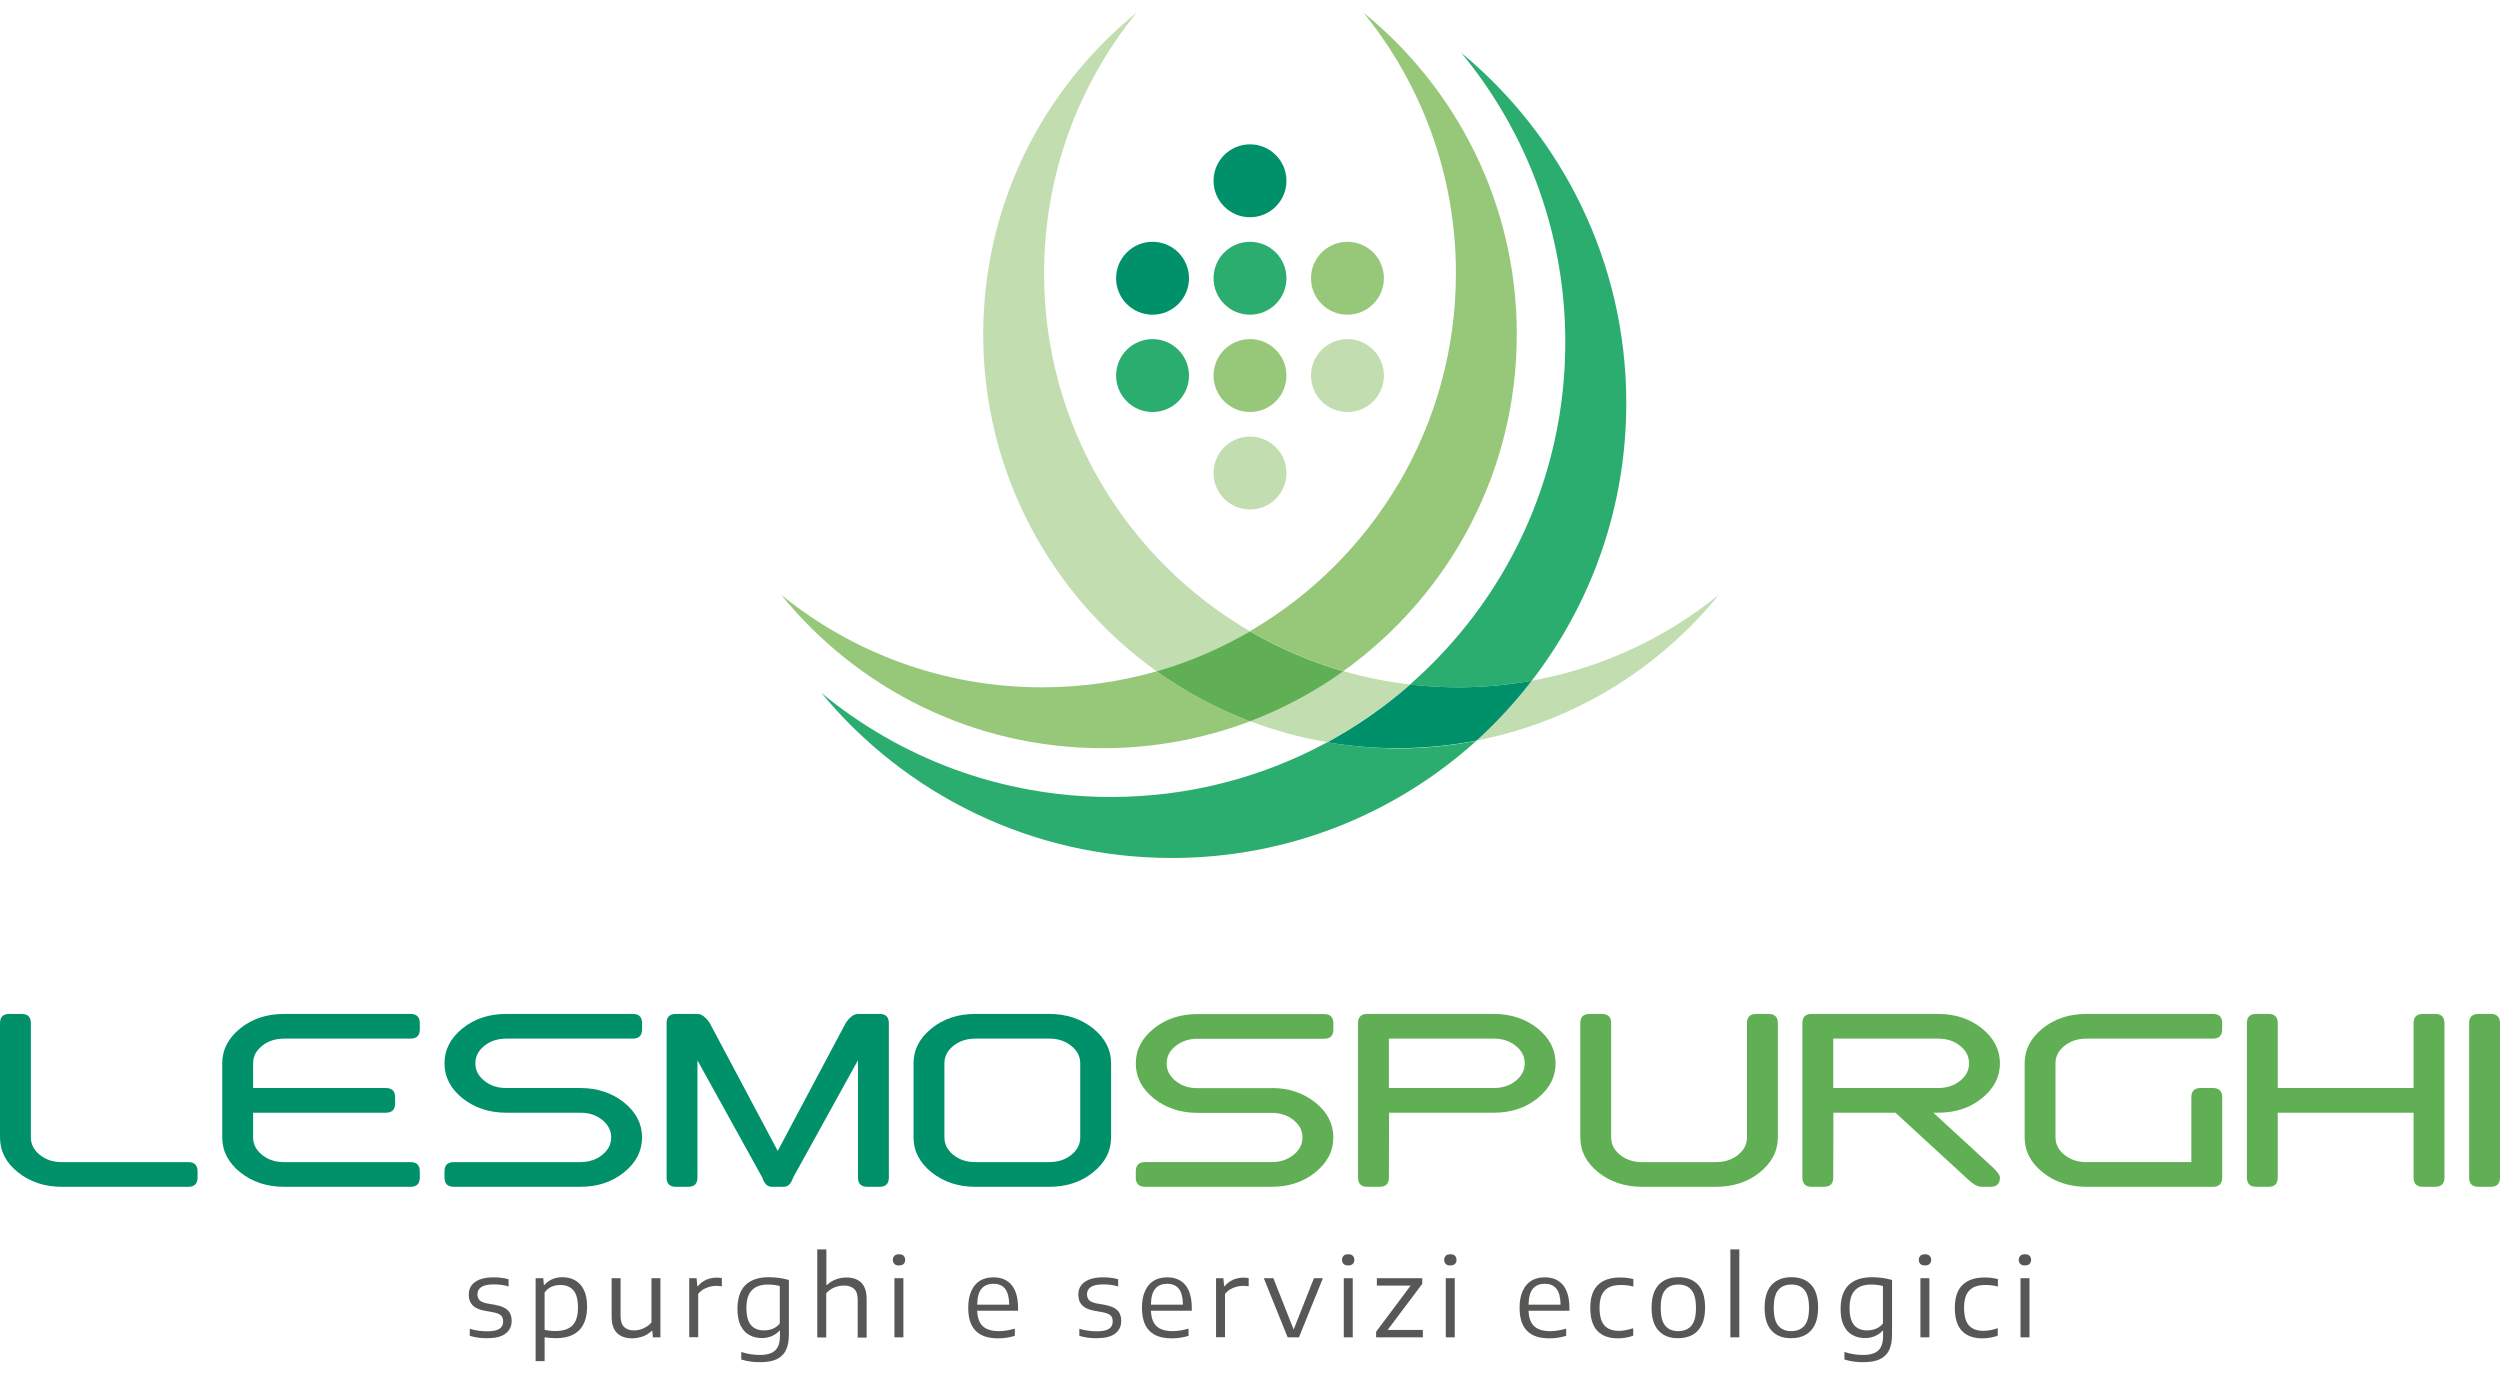 <?xml version="1.0" encoding="utf-8"?>
<!-- Generator: Adobe Illustrator 27.9.0, SVG Export Plug-In . SVG Version: 6.00 Build 0)  -->
<svg version="1.1" id="Livello_1" xmlns="http://www.w3.org/2000/svg" xmlns:xlink="http://www.w3.org/1999/xlink" x="0px" y="0px"
	 viewBox="0 0 170.08 93.54" style="enable-background:new 0 0 170.08 93.54;" xml:space="preserve">
<style type="text/css">
	.st0{fill:#C2DDB0;}
	.st1{fill:#97C779;}
	.st2{fill:#60AF55;}
	.st3{fill:#2BAD70;}
	.st4{fill:#00906A;}
	.st5{fill:#575756;}
</style>
<g>
	<g>
		<g>
			<g>
				<path class="st0" d="M91.39,45.66c-1.95,1.39-4.08,2.54-6.35,3.4c1.68,0.64,3.43,1.12,5.25,1.43c2.03-1.1,3.92-2.42,5.64-3.93
					C94.37,46.39,92.86,46.08,91.39,45.66z"/>
				<path class="st0" d="M71.03,18.6c0-6.72,2.36-12.89,6.29-17.73c-6.36,5.16-10.43,13.04-10.43,21.88
					c0,9.45,4.66,17.82,11.8,22.92c2.24-0.65,4.37-1.56,6.35-2.72C76.66,38.07,71.03,28.99,71.03,18.6z"/>
				<path class="st0" d="M116.93,40.47c-3.61,2.93-7.96,4.98-12.72,5.84c-1.13,1.47-2.39,2.83-3.77,4.07
					C107.06,49.1,112.84,45.51,116.93,40.47z"/>
				<path class="st1" d="M103.19,22.74c0-8.83-4.07-16.71-10.43-21.88c3.93,4.84,6.29,11.01,6.29,17.73
					c0,10.39-5.63,19.47-14.01,24.35c1.98,1.15,4.1,2.07,6.35,2.72C98.53,40.55,103.19,32.19,103.19,22.74z"/>
				<path class="st1" d="M70.88,46.76c-6.72,0-12.89-2.36-17.73-6.29c5.16,6.36,13.04,10.43,21.88,10.43c3.53,0,6.9-0.65,10.01-1.83
					c-2.27-0.86-4.4-2.01-6.35-3.4C76.21,46.38,73.59,46.76,70.88,46.76z"/>
				<path class="st2" d="M85.04,42.95c-1.98,1.15-4.1,2.07-6.35,2.72c1.95,1.39,4.08,2.54,6.35,3.4c2.27-0.86,4.4-2.01,6.35-3.4
					C89.14,45.02,87.02,44.1,85.04,42.95z"/>
				<path class="st3" d="M90.29,50.5c-4.37,2.37-9.39,3.72-14.71,3.72c-7.49,0-14.35-2.66-19.7-7.08
					c5.67,6.86,14.25,11.23,23.84,11.23c7.97,0,15.24-3.02,20.72-7.97c-1.74,0.34-3.55,0.52-5.39,0.52
					C93.43,50.9,91.84,50.76,90.29,50.5z"/>
				<path class="st3" d="M104.21,46.31c4.03-5.22,6.43-11.77,6.43-18.88c0-9.59-4.37-18.17-11.23-23.84
					c4.43,5.35,7.08,12.21,7.08,19.7c0,9.28-4.09,17.61-10.57,23.28c1.07,0.12,2.16,0.19,3.26,0.19
					C100.91,46.76,102.58,46.6,104.21,46.31z"/>
				<path class="st4" d="M104.21,46.31c-1.63,0.29-3.3,0.45-5.01,0.45c-1.1,0-2.19-0.07-3.26-0.19c-1.72,1.51-3.61,2.83-5.64,3.93
					c1.55,0.26,3.14,0.4,4.77,0.4c1.84,0,3.64-0.18,5.39-0.52C101.82,49.14,103.08,47.78,104.21,46.31z"/>
			</g>
			<g>
				<g>
					<circle class="st0" cx="85.04" cy="32.18" r="2.48"/>
				</g>
				<g>
					<circle class="st1" cx="85.04" cy="25.55" r="2.48"/>
				</g>
				<g>
					<circle class="st3" cx="85.04" cy="18.93" r="2.48"/>
				</g>
				<g>
					<circle class="st4" cx="85.04" cy="12.3" r="2.48"/>
				</g>
				<g>
					<g>
						<circle class="st0" cx="91.67" cy="25.55" r="2.48"/>
					</g>
					<g>
						<circle class="st1" cx="91.67" cy="18.93" r="2.48"/>
					</g>
				</g>
				<g>
					<g>
						<circle class="st3" cx="78.41" cy="25.55" r="2.48"/>
					</g>
					<g>
						<circle class="st4" cx="78.41" cy="18.93" r="2.48"/>
					</g>
				</g>
			</g>
		</g>
		<g>
			<path class="st4" d="M0,69.61c0-0.42,0.21-0.63,0.63-0.63h0.84c0.42,0,0.63,0.21,0.63,0.63v7.77c0,0.46,0.2,0.86,0.61,1.19
				c0.41,0.33,0.9,0.49,1.49,0.49h8.61c0.42,0,0.63,0.21,0.63,0.63v0.42c0,0.42-0.21,0.63-0.63,0.63H4.2
				c-1.16,0-2.15-0.33-2.97-0.98C0.41,79.11,0,78.31,0,77.38V69.61z"/>
			<path class="st4" d="M15.12,72.34c0-0.93,0.41-1.72,1.23-2.38c0.82-0.66,1.81-0.98,2.97-0.98h8.61c0.42,0,0.63,0.21,0.63,0.63
				v0.42c0,0.42-0.21,0.63-0.63,0.63h-8.61c-0.58,0-1.08,0.16-1.49,0.49c-0.41,0.33-0.61,0.72-0.61,1.19v1.68h9.03
				c0.42,0,0.63,0.21,0.63,0.63v0.42c0,0.42-0.21,0.63-0.63,0.63h-9.03v1.68c0,0.46,0.2,0.86,0.61,1.19
				c0.41,0.33,0.9,0.49,1.49,0.49h8.61c0.42,0,0.63,0.21,0.63,0.63v0.42c0,0.42-0.21,0.63-0.63,0.63h-8.61
				c-1.16,0-2.15-0.33-2.97-0.98c-0.82-0.66-1.23-1.45-1.23-2.38V72.34z"/>
			<path class="st4" d="M39.48,74.02c1.16,0,2.15,0.33,2.97,0.98c0.82,0.66,1.23,1.45,1.23,2.38s-0.41,1.72-1.23,2.38
				c-0.82,0.66-1.81,0.98-2.97,0.98h-8.61c-0.42,0-0.63-0.21-0.63-0.63v-0.42c0-0.42,0.21-0.63,0.63-0.63h8.61
				c0.58,0,1.08-0.16,1.49-0.49c0.41-0.33,0.61-0.72,0.61-1.19s-0.2-0.86-0.61-1.19c-0.41-0.33-0.9-0.49-1.49-0.49h-5.04
				c-1.16,0-2.15-0.33-2.97-0.98c-0.82-0.66-1.23-1.45-1.23-2.38s0.41-1.72,1.23-2.38c0.82-0.66,1.81-0.98,2.97-0.98h8.61
				c0.42,0,0.63,0.21,0.63,0.63v0.42c0,0.42-0.21,0.63-0.63,0.63h-8.61c-0.58,0-1.08,0.16-1.49,0.49c-0.41,0.33-0.61,0.72-0.61,1.19
				s0.2,0.86,0.61,1.19c0.41,0.33,0.9,0.49,1.49,0.49H39.48z"/>
			<path class="st4" d="M47.45,72.14v7.97c0,0.42-0.21,0.63-0.63,0.63h-0.84c-0.42,0-0.63-0.21-0.63-0.63v-10.5
				c0-0.42,0.21-0.63,0.63-0.63h1.47c0.28,0,0.56,0.21,0.84,0.63l4.62,8.69l4.62-8.69c0.28-0.42,0.56-0.63,0.84-0.63h1.47
				c0.42,0,0.63,0.21,0.63,0.63v10.5c0,0.42-0.21,0.63-0.63,0.63H59c-0.42,0-0.63-0.21-0.63-0.63v-7.98l-4.41,7.98
				c-0.14,0.42-0.35,0.63-0.63,0.63h-0.84c-0.28,0-0.49-0.21-0.63-0.63L47.45,72.14z"/>
			<path class="st4" d="M75.59,77.38c0,0.93-0.41,1.72-1.23,2.38c-0.82,0.66-1.81,0.98-2.97,0.98h-5.04c-1.16,0-2.15-0.33-2.97-0.98
				c-0.82-0.66-1.23-1.45-1.23-2.38v-5.04c0-0.93,0.41-1.72,1.23-2.38c0.82-0.66,1.81-0.98,2.97-0.98h5.04
				c1.16,0,2.15,0.33,2.97,0.98c0.82,0.66,1.23,1.45,1.23,2.38V77.38z M64.25,77.38c0,0.46,0.2,0.86,0.61,1.19
				c0.41,0.33,0.9,0.49,1.49,0.49h5.04c0.58,0,1.08-0.16,1.49-0.49c0.41-0.33,0.61-0.72,0.61-1.19v-5.04c0-0.46-0.2-0.86-0.61-1.19
				c-0.41-0.33-0.9-0.49-1.49-0.49h-5.04c-0.58,0-1.08,0.16-1.49,0.49c-0.41,0.33-0.61,0.72-0.61,1.19V77.38z"/>
			<path class="st2" d="M86.51,74.02c1.16,0,2.15,0.33,2.97,0.98c0.82,0.66,1.23,1.45,1.23,2.38s-0.41,1.72-1.23,2.38
				c-0.82,0.66-1.81,0.98-2.97,0.98H77.9c-0.42,0-0.63-0.21-0.63-0.63v-0.42c0-0.42,0.21-0.63,0.63-0.63h8.61
				c0.58,0,1.08-0.16,1.49-0.49c0.41-0.33,0.61-0.72,0.61-1.19S88.4,76.52,88,76.2c-0.41-0.33-0.9-0.49-1.49-0.49h-5.04
				c-1.16,0-2.15-0.33-2.97-0.98c-0.82-0.66-1.23-1.45-1.23-2.38s0.41-1.72,1.23-2.38c0.82-0.66,1.81-0.98,2.97-0.98h8.61
				c0.42,0,0.63,0.21,0.63,0.63v0.42c0,0.42-0.21,0.63-0.63,0.63h-8.61c-0.58,0-1.08,0.16-1.49,0.49c-0.41,0.33-0.61,0.72-0.61,1.19
				s0.2,0.86,0.61,1.19c0.41,0.33,0.9,0.49,1.49,0.49H86.51z"/>
			<path class="st2" d="M101.63,68.98c1.16,0,2.15,0.33,2.97,0.98c0.82,0.66,1.23,1.45,1.23,2.38s-0.41,1.72-1.23,2.38
				c-0.82,0.66-1.81,0.98-2.97,0.98H94.5l-0.01,4.41c0,0.42-0.21,0.63-0.63,0.63h-0.84c-0.42,0-0.63-0.21-0.63-0.63v-10.5
				c0-0.42,0.21-0.63,0.63-0.63H101.63z M94.49,74.02h7.14c0.58,0,1.08-0.16,1.49-0.49c0.41-0.33,0.61-0.72,0.61-1.19
				s-0.2-0.86-0.61-1.19c-0.41-0.33-0.9-0.49-1.49-0.49h-7.14V74.02z"/>
			<path class="st2" d="M107.51,69.61c0-0.42,0.21-0.63,0.63-0.63h0.84c0.42,0,0.63,0.21,0.63,0.63v7.77c0,0.46,0.2,0.86,0.61,1.19
				s0.9,0.49,1.49,0.49h5.04c0.58,0,1.08-0.16,1.49-0.49c0.41-0.33,0.61-0.72,0.61-1.19v-7.77c0-0.42,0.21-0.63,0.63-0.63h0.84
				c0.42,0,0.63,0.21,0.63,0.63v7.77c0,0.93-0.41,1.72-1.23,2.38c-0.82,0.66-1.81,0.98-2.97,0.98h-5.04c-1.16,0-2.15-0.33-2.97-0.98
				c-0.82-0.66-1.23-1.45-1.23-2.38V69.61z"/>
			<path class="st2" d="M128.95,75.7h-4.22l-0.01,4.41c0,0.42-0.21,0.63-0.63,0.63h-0.84c-0.42,0-0.63-0.21-0.63-0.63v-10.5
				c0-0.42,0.21-0.63,0.63-0.63h8.61c1.16,0,2.15,0.33,2.97,0.98c0.82,0.66,1.23,1.45,1.23,2.38s-0.41,1.72-1.23,2.38
				s-1.81,0.98-2.97,0.98h-0.33l4.11,3.78c0.28,0.28,0.42,0.49,0.42,0.62c0,0.43-0.21,0.64-0.63,0.64h-0.63
				c-0.28,0-0.63-0.21-1.05-0.63L128.95,75.7z M124.72,74.02h7.14c0.58,0,1.08-0.16,1.49-0.49c0.41-0.33,0.61-0.72,0.61-1.19
				s-0.2-0.86-0.61-1.19c-0.41-0.33-0.9-0.49-1.49-0.49h-7.14V74.02z"/>
			<path class="st2" d="M141.94,80.74c-1.16,0-2.15-0.33-2.97-0.98c-0.82-0.66-1.23-1.45-1.23-2.38v-5.04
				c0-0.93,0.41-1.72,1.23-2.38c0.82-0.66,1.81-0.98,2.97-0.98h8.61c0.42,0,0.63,0.21,0.63,0.63v0.42c0,0.42-0.21,0.63-0.63,0.63
				h-8.61c-0.58,0-1.08,0.16-1.49,0.49s-0.61,0.72-0.61,1.19v5.04c0,0.46,0.2,0.86,0.61,1.19s0.9,0.49,1.49,0.49h7.14v-4.41
				c0-0.42,0.21-0.63,0.63-0.63h0.84c0.42,0,0.63,0.21,0.63,0.63v5.46c0,0.42-0.21,0.63-0.63,0.63H141.94z"/>
			<path class="st2" d="M154.96,75.7v4.41c0,0.42-0.21,0.63-0.63,0.63h-0.84c-0.42,0-0.63-0.21-0.63-0.63v-10.5
				c0-0.42,0.21-0.63,0.63-0.63h0.84c0.42,0,0.63,0.21,0.63,0.63v4.41h9.24v-4.41c0-0.42,0.21-0.63,0.63-0.63h0.84
				c0.42,0,0.63,0.21,0.63,0.63v10.5c0,0.42-0.21,0.63-0.63,0.63h-0.84c-0.42,0-0.63-0.21-0.63-0.63V75.7H154.96z"/>
			<path class="st2" d="M170.08,80.11c0,0.42-0.21,0.63-0.63,0.63h-0.84c-0.42,0-0.63-0.21-0.63-0.63v-10.5
				c0-0.42,0.21-0.63,0.63-0.63h0.84c0.42,0,0.63,0.21,0.63,0.63V80.11z"/>
		</g>
	</g>
	<g>
		<path class="st5" d="M31.96,90.88V90.4c0.21,0.06,0.41,0.11,0.6,0.13c0.19,0.03,0.4,0.04,0.61,0.04c0.37,0,0.64-0.06,0.81-0.17
			c0.17-0.11,0.25-0.28,0.25-0.5c0-0.18-0.05-0.32-0.15-0.41c-0.1-0.09-0.27-0.16-0.51-0.21l-0.61-0.11
			c-0.38-0.07-0.65-0.2-0.82-0.38c-0.17-0.18-0.25-0.42-0.25-0.72c0-0.23,0.06-0.44,0.18-0.61c0.12-0.17,0.31-0.31,0.56-0.41
			c0.25-0.1,0.56-0.15,0.94-0.15c0.37,0,0.71,0.04,1.03,0.13v0.49c-0.17-0.05-0.34-0.09-0.5-0.11c-0.16-0.02-0.33-0.03-0.51-0.03
			c-0.39,0-0.67,0.06-0.85,0.18c-0.17,0.12-0.26,0.29-0.26,0.49c0,0.16,0.05,0.3,0.14,0.4c0.1,0.1,0.26,0.17,0.49,0.22l0.61,0.11
			c0.38,0.07,0.66,0.19,0.83,0.36c0.17,0.17,0.26,0.41,0.26,0.72c0,0.37-0.14,0.66-0.42,0.87c-0.28,0.21-0.69,0.31-1.23,0.31
			C32.72,91.05,32.32,90.99,31.96,90.88z"/>
		<path class="st5" d="M36.44,86.96h0.52l0.04,0.46h0.04c0.14-0.17,0.31-0.29,0.52-0.39c0.21-0.09,0.44-0.14,0.69-0.14
			c0.33,0,0.62,0.07,0.87,0.21c0.25,0.14,0.45,0.35,0.6,0.65c0.15,0.3,0.22,0.68,0.22,1.14c0,0.72-0.18,1.25-0.54,1.61
			c-0.36,0.36-0.89,0.54-1.6,0.54c-0.2,0-0.45-0.02-0.75-0.06v1.62h-0.61V86.96z M38.95,90.17c0.25-0.26,0.37-0.66,0.37-1.22
			c0-0.55-0.11-0.94-0.32-1.18s-0.51-0.35-0.89-0.35c-0.21,0-0.4,0.04-0.59,0.12c-0.18,0.08-0.34,0.21-0.47,0.39v2.54
			c0.11,0.03,0.23,0.05,0.36,0.06c0.13,0.02,0.27,0.02,0.4,0.02C38.32,90.55,38.7,90.42,38.95,90.17z"/>
		<path class="st5" d="M41.98,90.69c-0.25-0.24-0.37-0.61-0.37-1.13v-2.6h0.61v2.57c0,0.35,0.08,0.59,0.24,0.75
			c0.16,0.15,0.38,0.23,0.67,0.23c0.21,0,0.43-0.04,0.64-0.14c0.21-0.09,0.4-0.22,0.55-0.4v-3.01h0.61v4.02h-0.51l-0.04-0.44h-0.04
			c-0.18,0.17-0.38,0.3-0.61,0.38C43.49,91,43.25,91.05,43,91.05C42.57,91.05,42.23,90.93,41.98,90.69z"/>
		<path class="st5" d="M46.88,86.96h0.51l0.05,0.54h0.04c0.14-0.18,0.33-0.32,0.55-0.43c0.23-0.1,0.46-0.15,0.71-0.15
			c0.13,0,0.25,0.01,0.37,0.03v0.56c-0.11-0.02-0.24-0.03-0.4-0.03c-0.22,0-0.44,0.05-0.66,0.14c-0.23,0.09-0.41,0.23-0.55,0.41
			v2.94h-0.61V86.96z"/>
		<path class="st5" d="M51.06,92.63c-0.23-0.03-0.44-0.08-0.63-0.14v-0.51c0.44,0.14,0.86,0.2,1.25,0.2c0.32,0,0.58-0.04,0.78-0.13
			c0.2-0.08,0.35-0.22,0.45-0.41c0.1-0.19,0.15-0.44,0.15-0.76v-0.35h-0.03c-0.15,0.16-0.32,0.28-0.53,0.37
			c-0.21,0.09-0.43,0.13-0.69,0.13c-0.31,0-0.59-0.07-0.84-0.21c-0.25-0.14-0.44-0.35-0.59-0.65c-0.14-0.3-0.21-0.67-0.21-1.13
			c0-0.71,0.18-1.25,0.54-1.61c0.36-0.36,0.9-0.54,1.61-0.54c0.23,0,0.46,0.02,0.69,0.05c0.23,0.03,0.45,0.08,0.66,0.14v3.7
			c0,0.45-0.07,0.81-0.21,1.09c-0.14,0.28-0.36,0.48-0.64,0.61c-0.29,0.13-0.65,0.19-1.09,0.19C51.51,92.68,51.29,92.66,51.06,92.63
			z M52.57,90.4c0.19-0.08,0.35-0.2,0.48-0.36v-2.55c-0.24-0.06-0.5-0.1-0.8-0.1c-0.49,0-0.86,0.13-1.1,0.39
			c-0.25,0.26-0.37,0.66-0.37,1.21c0,0.54,0.11,0.93,0.32,1.17c0.21,0.24,0.51,0.35,0.88,0.35C52.19,90.51,52.39,90.47,52.57,90.4z"
			/>
		<path class="st5" d="M55.61,85h0.61v2.42h0.04c0.18-0.17,0.38-0.3,0.61-0.38c0.23-0.09,0.47-0.13,0.73-0.13
			c0.42,0,0.76,0.12,1,0.36c0.24,0.24,0.36,0.61,0.36,1.13v2.6h-0.61v-2.57c0-0.35-0.08-0.59-0.24-0.74
			c-0.16-0.15-0.39-0.23-0.69-0.23c-0.22,0-0.44,0.04-0.66,0.13c-0.21,0.09-0.4,0.22-0.55,0.39v3.01h-0.61V85z"/>
		<path class="st5" d="M60.85,85.99c-0.07-0.07-0.11-0.16-0.11-0.28c0-0.12,0.04-0.21,0.11-0.28c0.07-0.07,0.18-0.1,0.31-0.1
			c0.14,0,0.24,0.03,0.31,0.1c0.07,0.07,0.11,0.16,0.11,0.28c0,0.12-0.04,0.21-0.11,0.28c-0.07,0.07-0.18,0.1-0.31,0.1
			C61.02,86.1,60.92,86.06,60.85,85.99z M60.85,90.98v-4.02h0.61v4.02H60.85z"/>
		<path class="st5" d="M69.24,89.17h-2.76c0.02,0.49,0.15,0.84,0.39,1.06s0.6,0.33,1.09,0.33c0.33,0,0.69-0.06,1.08-0.17v0.49
			c-0.39,0.12-0.77,0.17-1.15,0.17c-0.67,0-1.18-0.17-1.51-0.51c-0.34-0.34-0.51-0.86-0.51-1.57c0-0.45,0.07-0.83,0.21-1.14
			c0.14-0.31,0.33-0.54,0.59-0.7c0.26-0.16,0.57-0.23,0.93-0.23c0.53,0,0.94,0.18,1.23,0.53c0.28,0.35,0.43,0.87,0.43,1.56V89.17z
			 M66.77,87.68c-0.19,0.23-0.28,0.59-0.29,1.08h2.18c-0.01-0.49-0.1-0.85-0.28-1.08c-0.18-0.23-0.44-0.34-0.79-0.34
			C67.23,87.34,66.96,87.45,66.77,87.68z"/>
		<path class="st5" d="M73.43,90.88V90.4c0.21,0.06,0.41,0.11,0.6,0.13c0.19,0.03,0.4,0.04,0.61,0.04c0.37,0,0.64-0.06,0.81-0.17
			c0.17-0.11,0.25-0.28,0.25-0.5c0-0.18-0.05-0.32-0.15-0.41c-0.1-0.09-0.27-0.16-0.51-0.21l-0.61-0.11
			c-0.38-0.07-0.65-0.2-0.82-0.38c-0.17-0.18-0.25-0.42-0.25-0.72c0-0.23,0.06-0.44,0.18-0.61c0.12-0.17,0.31-0.31,0.56-0.41
			c0.25-0.1,0.56-0.15,0.94-0.15c0.37,0,0.71,0.04,1.03,0.13v0.49c-0.17-0.05-0.34-0.09-0.5-0.11c-0.16-0.02-0.33-0.03-0.51-0.03
			c-0.39,0-0.67,0.06-0.85,0.18s-0.26,0.29-0.26,0.49c0,0.16,0.05,0.3,0.14,0.4c0.1,0.1,0.26,0.17,0.49,0.22l0.61,0.11
			c0.38,0.07,0.66,0.19,0.83,0.36c0.17,0.17,0.26,0.41,0.26,0.72c0,0.37-0.14,0.66-0.42,0.87c-0.28,0.21-0.69,0.31-1.23,0.31
			C74.19,91.05,73.78,90.99,73.43,90.88z"/>
		<path class="st5" d="M81.06,89.17H78.3c0.02,0.49,0.15,0.84,0.39,1.06s0.6,0.33,1.09,0.33c0.33,0,0.69-0.06,1.08-0.17v0.49
			c-0.39,0.12-0.77,0.17-1.15,0.17c-0.67,0-1.18-0.17-1.51-0.51c-0.34-0.34-0.51-0.86-0.51-1.57c0-0.45,0.07-0.83,0.21-1.14
			c0.14-0.31,0.33-0.54,0.59-0.7c0.26-0.16,0.57-0.23,0.93-0.23c0.53,0,0.94,0.18,1.23,0.53c0.28,0.35,0.43,0.87,0.43,1.56V89.17z
			 M78.59,87.68c-0.19,0.23-0.28,0.59-0.29,1.08h2.18c-0.01-0.49-0.1-0.85-0.28-1.08c-0.18-0.23-0.44-0.34-0.79-0.34
			C79.05,87.34,78.78,87.45,78.59,87.68z"/>
		<path class="st5" d="M82.72,86.96h0.51l0.05,0.54h0.04c0.14-0.18,0.33-0.32,0.55-0.43c0.23-0.1,0.46-0.15,0.71-0.15
			c0.13,0,0.25,0.01,0.37,0.03v0.56c-0.11-0.02-0.24-0.03-0.4-0.03c-0.22,0-0.44,0.05-0.66,0.14c-0.23,0.09-0.41,0.23-0.55,0.41
			v2.94h-0.61V86.96z"/>
		<path class="st5" d="M89.39,86.96H90l-1.63,4.02H87.6l-1.62-4.02h0.65l1.38,3.49L89.39,86.96z"/>
		<path class="st5" d="M91.41,85.99c-0.07-0.07-0.11-0.16-0.11-0.28c0-0.12,0.04-0.21,0.11-0.28c0.07-0.07,0.18-0.1,0.31-0.1
			c0.14,0,0.24,0.03,0.31,0.1c0.07,0.07,0.11,0.16,0.11,0.28c0,0.12-0.04,0.21-0.11,0.28c-0.07,0.07-0.18,0.1-0.31,0.1
			C91.59,86.1,91.49,86.06,91.41,85.99z M91.42,90.98v-4.02h0.61v4.02H91.42z"/>
		<path class="st5" d="M94.4,90.48h2.4v0.5h-3.18V90.6l2.35-3.14h-2.3v-0.5h3.09v0.38L94.4,90.48z"/>
		<path class="st5" d="M98.36,85.99c-0.07-0.07-0.11-0.16-0.11-0.28c0-0.12,0.04-0.21,0.11-0.28c0.07-0.07,0.18-0.1,0.31-0.1
			c0.14,0,0.24,0.03,0.31,0.1c0.07,0.07,0.11,0.16,0.11,0.28c0,0.12-0.04,0.21-0.11,0.28c-0.07,0.07-0.18,0.1-0.31,0.1
			C98.53,86.1,98.43,86.06,98.36,85.99z M98.36,90.98v-4.02h0.61v4.02H98.36z"/>
		<path class="st5" d="M106.75,89.17h-2.76c0.02,0.49,0.15,0.84,0.39,1.06s0.6,0.33,1.09,0.33c0.33,0,0.69-0.06,1.08-0.17v0.49
			c-0.39,0.12-0.77,0.17-1.15,0.17c-0.67,0-1.18-0.17-1.51-0.51c-0.34-0.34-0.51-0.86-0.51-1.57c0-0.45,0.07-0.83,0.21-1.14
			c0.14-0.31,0.33-0.54,0.59-0.7c0.26-0.16,0.57-0.23,0.93-0.23c0.53,0,0.94,0.18,1.23,0.53c0.28,0.35,0.43,0.87,0.43,1.56V89.17z
			 M104.28,87.68c-0.19,0.23-0.28,0.59-0.29,1.08h2.18c-0.01-0.49-0.1-0.85-0.28-1.08c-0.18-0.23-0.44-0.34-0.79-0.34
			C104.74,87.34,104.47,87.45,104.28,87.68z"/>
		<path class="st5" d="M108.67,90.54c-0.32-0.34-0.48-0.86-0.48-1.56s0.17-1.22,0.52-1.56c0.34-0.34,0.85-0.51,1.51-0.51
			c0.33,0,0.63,0.04,0.9,0.11v0.51c-0.29-0.08-0.56-0.11-0.84-0.11c-0.5,0-0.87,0.12-1.1,0.37c-0.24,0.24-0.36,0.64-0.36,1.18
			c0,0.55,0.11,0.95,0.33,1.2c0.22,0.25,0.56,0.37,1,0.37c0.28,0,0.6-0.06,0.96-0.18v0.51c-0.33,0.12-0.68,0.18-1.05,0.18
			C109.46,91.05,108.99,90.88,108.67,90.54z"/>
		<path class="st5" d="M112.84,90.53c-0.32-0.34-0.48-0.86-0.48-1.56c0-0.69,0.16-1.21,0.48-1.56c0.32-0.34,0.77-0.52,1.34-0.52
			c0.58,0,1.02,0.17,1.34,0.51c0.32,0.34,0.48,0.86,0.48,1.56c0,0.46-0.07,0.85-0.22,1.16c-0.15,0.31-0.36,0.54-0.63,0.69
			c-0.27,0.15-0.59,0.23-0.96,0.23C113.61,91.05,113.16,90.88,112.84,90.53z M115.07,90.19c0.21-0.25,0.31-0.65,0.31-1.21
			c0-0.56-0.1-0.97-0.31-1.22c-0.2-0.25-0.5-0.37-0.89-0.37s-0.68,0.12-0.89,0.37c-0.21,0.25-0.31,0.65-0.31,1.21
			c0,0.56,0.1,0.97,0.31,1.22s0.5,0.37,0.89,0.37C114.56,90.56,114.86,90.43,115.07,90.19z"/>
		<path class="st5" d="M117.72,90.98V85h0.61v5.98H117.72z"/>
		<path class="st5" d="M120.53,90.53c-0.32-0.34-0.48-0.86-0.48-1.56c0-0.69,0.16-1.21,0.48-1.56c0.32-0.34,0.77-0.52,1.34-0.52
			c0.58,0,1.02,0.17,1.34,0.51c0.32,0.34,0.48,0.86,0.48,1.56c0,0.46-0.07,0.85-0.22,1.16c-0.15,0.31-0.36,0.54-0.63,0.69
			c-0.27,0.15-0.59,0.23-0.96,0.23C121.3,91.05,120.85,90.88,120.53,90.53z M122.76,90.19c0.21-0.25,0.31-0.65,0.31-1.21
			c0-0.56-0.1-0.97-0.31-1.22c-0.2-0.25-0.5-0.37-0.89-0.37s-0.68,0.12-0.89,0.37c-0.21,0.25-0.31,0.65-0.31,1.21
			c0,0.56,0.1,0.97,0.31,1.22s0.5,0.37,0.89,0.37C122.25,90.56,122.55,90.43,122.76,90.19z"/>
		<path class="st5" d="M126.11,92.63c-0.23-0.03-0.44-0.08-0.63-0.14v-0.51c0.44,0.14,0.86,0.2,1.25,0.2c0.32,0,0.58-0.04,0.78-0.13
			c0.2-0.08,0.35-0.22,0.45-0.41c0.1-0.19,0.15-0.44,0.15-0.76v-0.35h-0.03c-0.15,0.16-0.32,0.28-0.53,0.37
			c-0.21,0.09-0.43,0.13-0.69,0.13c-0.31,0-0.59-0.07-0.84-0.21c-0.25-0.14-0.44-0.35-0.59-0.65s-0.21-0.67-0.21-1.13
			c0-0.71,0.18-1.25,0.54-1.61c0.36-0.36,0.9-0.54,1.61-0.54c0.23,0,0.46,0.02,0.69,0.05c0.23,0.03,0.45,0.08,0.66,0.14v3.7
			c0,0.45-0.07,0.81-0.21,1.09c-0.14,0.28-0.36,0.48-0.64,0.61c-0.29,0.13-0.65,0.19-1.09,0.19
			C126.55,92.68,126.34,92.66,126.11,92.63z M127.62,90.4c0.19-0.08,0.35-0.2,0.48-0.36v-2.55c-0.24-0.06-0.5-0.1-0.8-0.1
			c-0.49,0-0.86,0.13-1.1,0.39c-0.25,0.26-0.37,0.66-0.37,1.21c0,0.54,0.11,0.93,0.32,1.17c0.21,0.24,0.51,0.35,0.88,0.35
			C127.24,90.51,127.43,90.47,127.62,90.4z"/>
		<path class="st5" d="M130.65,85.99c-0.07-0.07-0.11-0.16-0.11-0.28c0-0.12,0.04-0.21,0.11-0.28c0.07-0.07,0.18-0.1,0.31-0.1
			c0.14,0,0.24,0.03,0.31,0.1c0.07,0.07,0.11,0.16,0.11,0.28c0,0.12-0.04,0.21-0.11,0.28c-0.07,0.07-0.18,0.1-0.31,0.1
			C130.83,86.1,130.72,86.06,130.65,85.99z M130.65,90.98v-4.02h0.61v4.02H130.65z"/>
		<path class="st5" d="M133.47,90.54c-0.32-0.34-0.48-0.86-0.48-1.56s0.17-1.22,0.52-1.56c0.34-0.34,0.85-0.51,1.51-0.51
			c0.33,0,0.63,0.04,0.9,0.11v0.51c-0.29-0.08-0.56-0.11-0.84-0.11c-0.5,0-0.87,0.12-1.1,0.37c-0.24,0.24-0.36,0.64-0.36,1.18
			c0,0.55,0.11,0.95,0.33,1.2c0.22,0.25,0.56,0.37,1,0.37c0.28,0,0.6-0.06,0.96-0.18v0.51c-0.33,0.12-0.68,0.18-1.05,0.18
			C134.26,91.05,133.79,90.88,133.47,90.54z"/>
		<path class="st5" d="M137.45,85.99c-0.07-0.07-0.11-0.16-0.11-0.28c0-0.12,0.04-0.21,0.11-0.28c0.07-0.07,0.18-0.1,0.31-0.1
			c0.14,0,0.24,0.03,0.31,0.1c0.07,0.07,0.11,0.16,0.11,0.28c0,0.12-0.04,0.21-0.11,0.28c-0.07,0.07-0.18,0.1-0.31,0.1
			C137.63,86.1,137.53,86.06,137.45,85.99z M137.46,90.98v-4.02h0.61v4.02H137.46z"/>
	</g>
</g>
</svg>
